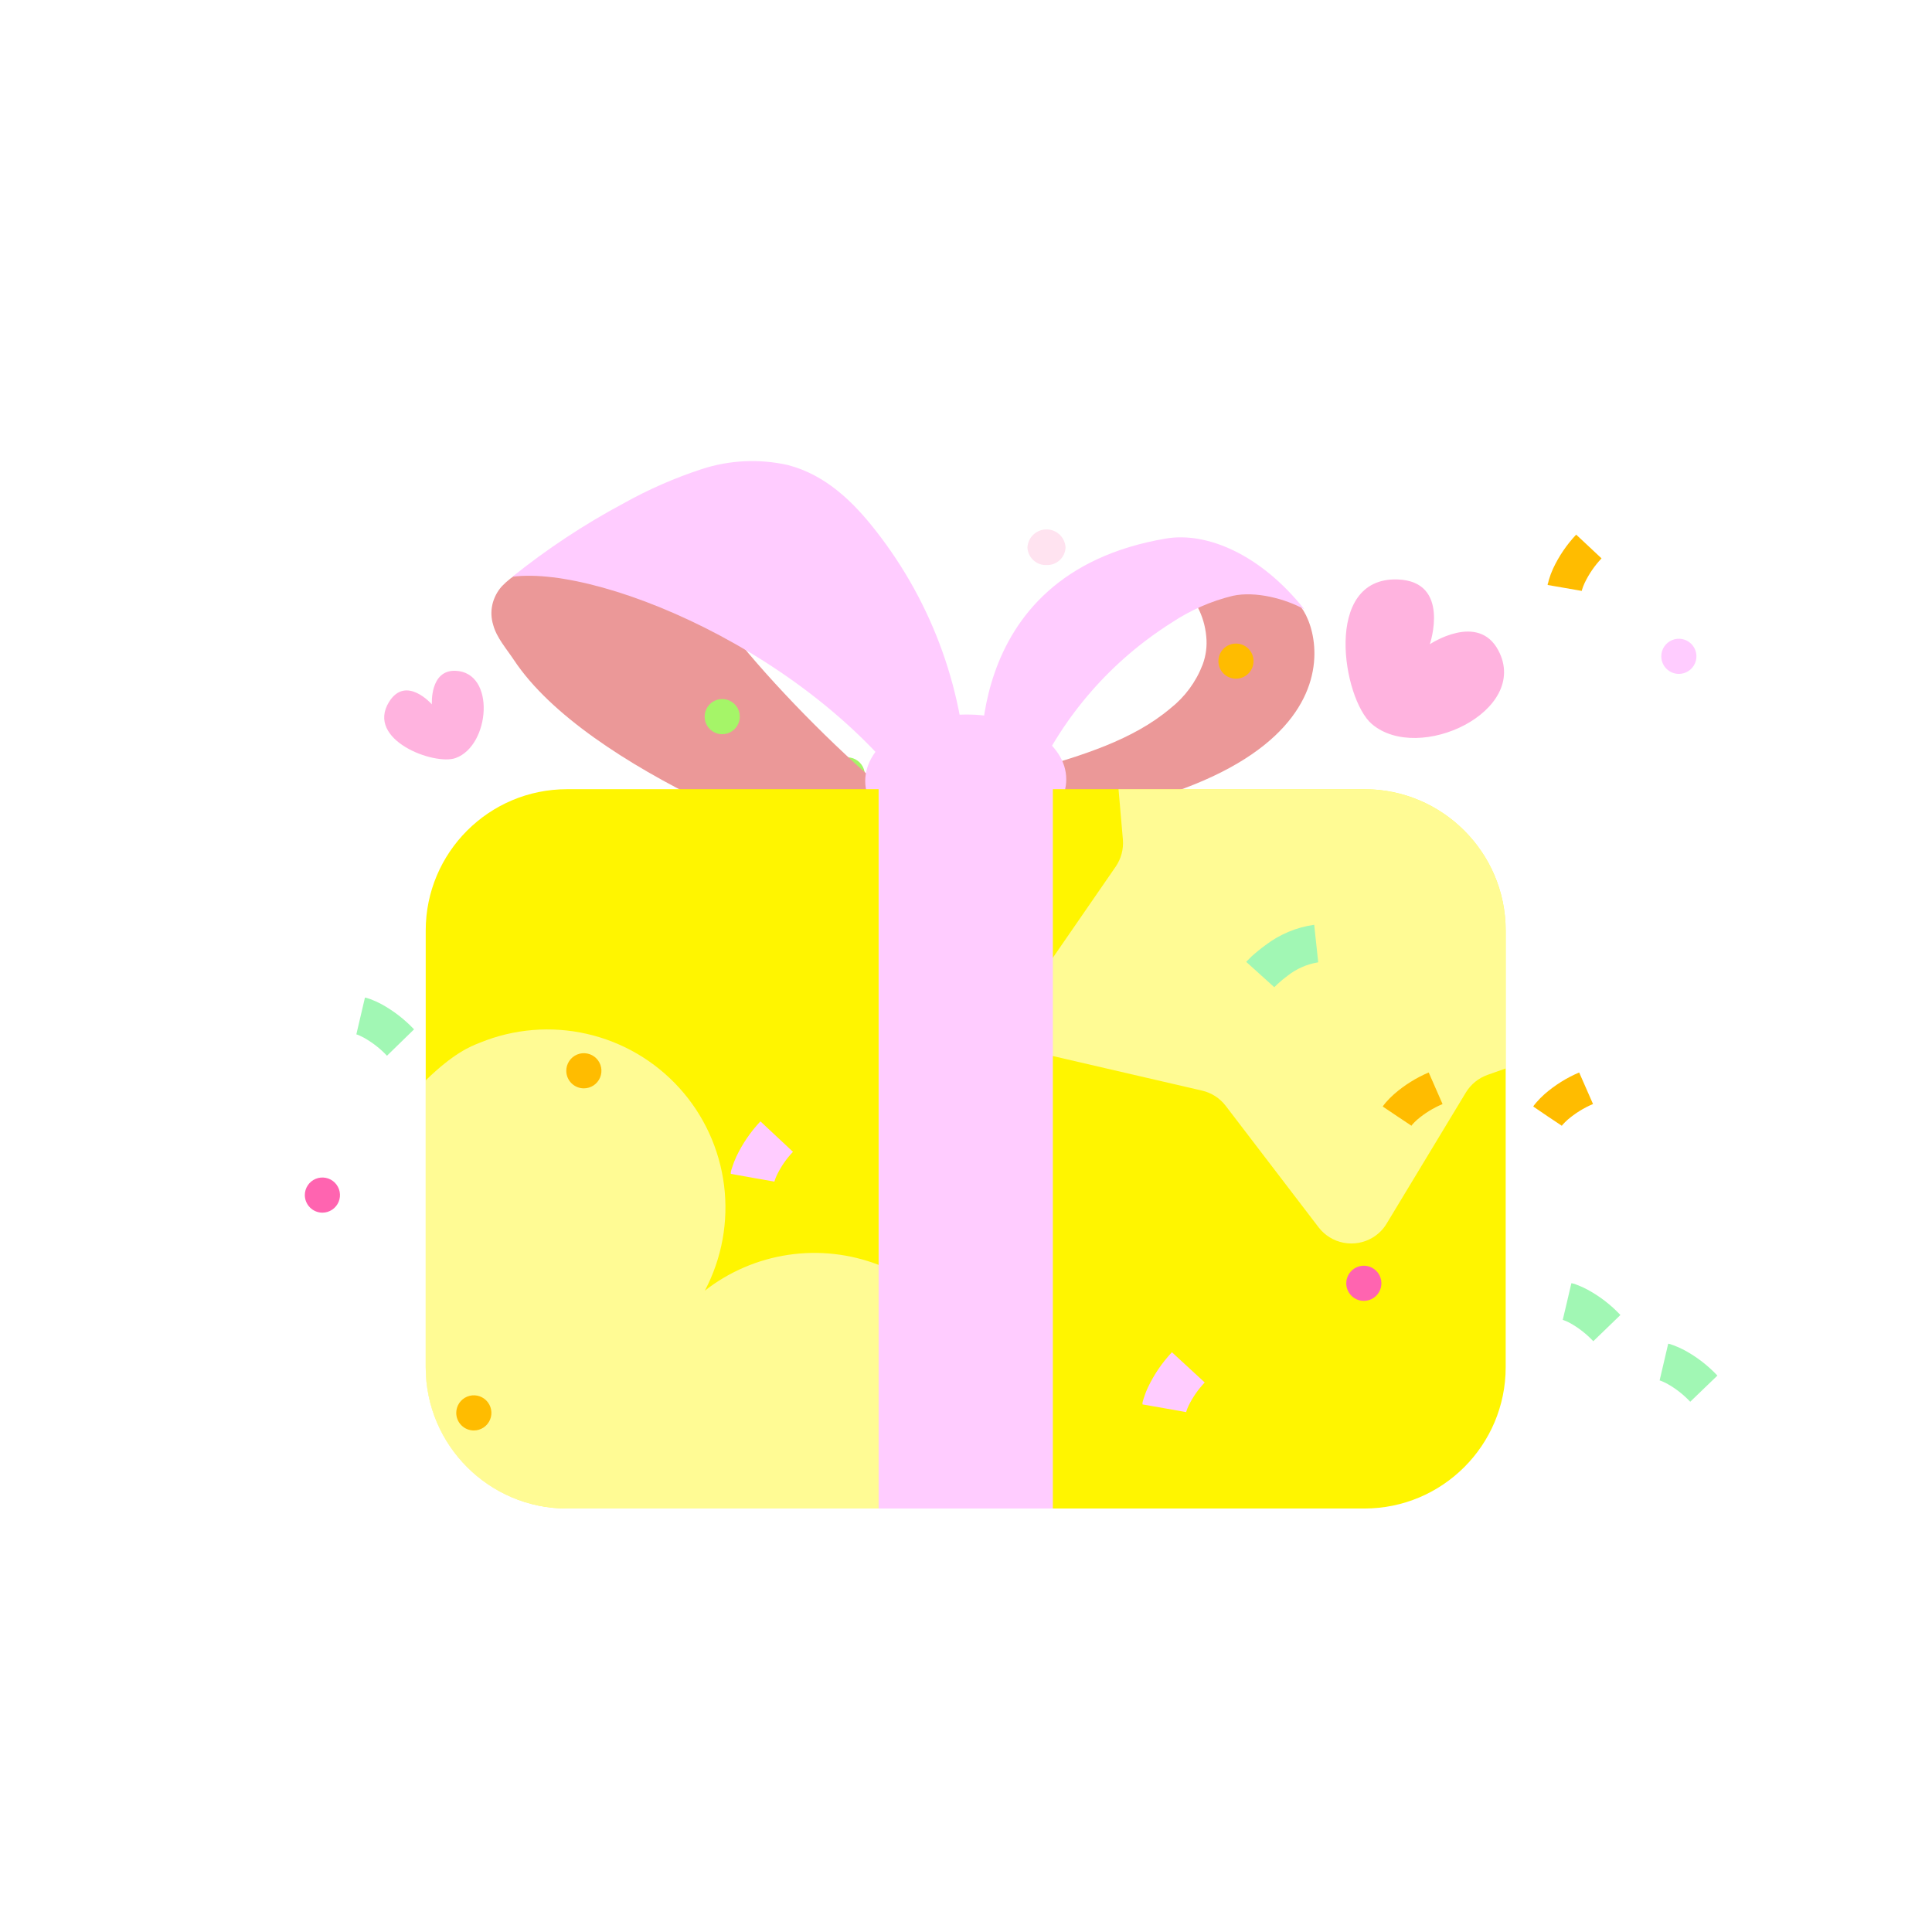 <?xml version="1.0" encoding="UTF-8"?> <svg xmlns="http://www.w3.org/2000/svg" width="300" height="300" viewBox="0 0 300 300" fill="none"><g clip-path="url(#clip0_108_8703)"><g filter="url(#filter0_f_108_8703)"><path d="M105.201 63.643C109.772 62.155 114.659 61.927 119.348 62.984C125.613 64.608 130.163 69.138 133.773 73.77C140.739 82.645 145.43 93.015 147.537 103.983C147.845 103.969 148.155 103.959 148.468 103.956C149.527 103.947 150.563 104.004 151.567 104.118C153.183 93.684 159.409 78.772 181.439 75.051C188.086 73.928 196.932 77.594 204.153 86.672C204.008 86.591 203.858 86.513 203.704 86.434C206.788 90.665 210.301 106.561 184.049 116.219H214.03C214.42 116.219 214.808 116.229 215.196 116.248C215.276 116.252 215.355 116.258 215.434 116.263C215.54 116.269 215.646 116.276 215.752 116.283C219.41 116.555 222.832 117.674 225.823 119.445C225.884 119.481 225.945 119.516 226.006 119.553C226.064 119.588 226.122 119.625 226.18 119.66C227.722 120.609 229.151 121.736 230.437 123.023C231.589 124.176 232.612 125.445 233.494 126.807C233.525 126.855 233.557 126.902 233.588 126.949C233.66 127.062 233.729 127.176 233.799 127.289C233.827 127.336 233.856 127.382 233.885 127.429C233.929 127.502 233.972 127.575 234.015 127.648C234.074 127.748 234.133 127.848 234.19 127.949C234.214 127.991 234.238 128.033 234.262 128.075C235.886 130.964 236.91 134.235 237.164 137.72C237.206 138.29 237.228 138.862 237.228 139.435V211.142C237.228 223.964 226.833 234.358 214.012 234.358H149.824L149.823 234.359H83.044C76.889 234.359 70.987 231.914 66.635 227.562C62.283 223.21 59.838 217.306 59.838 211.152V164.052C59.844 164.046 59.85 164.04 59.856 164.033V139.435C59.856 126.613 70.251 116.219 83.072 116.219H101.479C90.259 110.334 79.689 103.041 74.374 95.045C73.102 93.124 71.488 91.332 70.931 89.206C70.6 88.135 70.556 86.996 70.801 85.902C71.057 84.793 71.586 83.765 72.341 82.912C72.904 82.322 73.518 81.792 74.176 81.317C74.149 81.32 74.122 81.323 74.096 81.326C79.787 76.758 85.89 72.727 92.326 69.286C96.425 66.993 100.737 65.103 105.201 63.643ZM264.249 207.365L264.815 207.559C265.437 207.788 266.042 208.062 266.625 208.376C268.624 209.468 270.438 210.868 272 212.526L267.535 216.823C266.423 215.638 265.133 214.632 263.711 213.843C263.381 213.666 263.04 213.511 262.689 213.379L262.51 213.314L263.209 210.325L263.915 207.309H264.054L264.249 207.365ZM262.51 213.314L262.504 213.342L262.485 213.305L262.51 213.314ZM248.32 197.423C248.469 197.423 248.664 197.525 248.896 197.609C249.514 197.838 250.116 198.111 250.696 198.425C252.697 199.514 254.511 200.915 256.071 202.574L251.615 206.882C250.503 205.693 249.213 204.685 247.791 203.893C247.459 203.715 247.114 203.56 246.761 203.429L246.599 203.377C246.621 203.283 246.735 202.804 247.309 200.384C247.985 197.527 248.013 197.375 248.014 197.367H248.135L248.32 197.423ZM246.599 203.377C246.594 203.397 246.594 203.4 246.594 203.401L246.557 203.364L246.599 203.377ZM41.782 180.214C42.31 179.996 42.89 179.939 43.45 180.05C44.01 180.161 44.525 180.436 44.929 180.84C45.332 181.244 45.607 181.759 45.719 182.319C45.83 182.879 45.773 183.459 45.555 183.987C45.336 184.514 44.966 184.965 44.491 185.282C44.017 185.6 43.459 185.769 42.888 185.769C42.123 185.766 41.389 185.461 40.849 184.92C40.308 184.379 40.002 183.647 40 182.882C40 182.311 40.17 181.752 40.487 181.278C40.804 180.803 41.255 180.433 41.782 180.214ZM246.464 171.506L246.417 171.533L246.446 171.494C246.464 171.506 246.464 171.506 246.464 171.506ZM251.569 167.923C250.048 168.567 248.635 169.443 247.383 170.522C247.093 170.782 246.817 171.058 246.557 171.348L246.446 171.494C246.375 171.447 246.005 171.201 244.105 169.937L241.776 168.35V168.294L241.878 168.136L242.249 167.682C242.674 167.192 243.131 166.73 243.614 166.298C245.31 164.823 247.227 163.624 249.295 162.743L251.569 167.923ZM50.18 150.509L50.755 150.695C51.377 150.924 51.982 151.196 52.565 151.511C54.562 152.605 56.376 154.005 57.94 155.66L53.493 159.995C52.381 158.81 51.091 157.804 49.669 157.016C49.338 156.838 48.997 156.68 48.648 156.542L48.462 156.484L49.168 153.47L49.873 150.453H49.994L50.18 150.509ZM48.462 156.484V156.487L48.443 156.478L48.462 156.484ZM112.433 93.379C116.995 98.841 123.252 105.389 129.297 110.992C129.415 111.001 129.532 111.016 129.648 111.039C130.208 111.151 130.723 111.426 131.127 111.829C131.531 112.233 131.806 112.747 131.917 113.307C131.922 113.333 131.925 113.36 131.93 113.386C132.005 113.453 132.079 113.521 132.154 113.587C132.378 112.349 132.918 111.171 133.723 110.092C127.44 103.486 120.006 97.862 112.433 93.379ZM186.704 86.443C185.2 87.133 183.749 87.942 182.367 88.864C174.28 93.965 167.555 100.906 162.717 109.083C163.431 109.854 163.999 110.688 164.396 111.573C170.9 109.553 177.231 107.114 182.182 102.926C184.551 101.055 186.373 98.579 187.454 95.76C188.007 94.279 188.211 92.691 188.049 91.118C187.902 89.488 187.444 87.902 186.704 86.443ZM64.739 96.772C71.394 97.013 70.438 109.063 64.767 111.105C61.267 112.358 49.971 108.134 53.832 101.887C56.607 97.429 60.838 102.251 60.868 102.285C60.864 102.228 60.519 96.624 64.739 96.772ZM219.451 81.771C228.27 82.058 224.771 92.409 224.771 92.409C224.771 92.409 232.698 87.109 236.03 93.44C241.274 103.372 222.978 112.106 215.246 105.516C210.475 101.45 207.115 81.381 219.451 81.771ZM264.564 91.728C265.092 91.509 265.672 91.452 266.232 91.564C266.792 91.675 267.307 91.95 267.711 92.354C268.115 92.757 268.39 93.272 268.501 93.832C268.612 94.392 268.555 94.973 268.337 95.5C268.118 96.028 267.748 96.479 267.273 96.796C266.799 97.113 266.24 97.282 265.669 97.282C264.903 97.282 264.169 96.978 263.628 96.437C263.087 95.895 262.782 95.161 262.782 94.396C262.782 93.825 262.951 93.266 263.269 92.791C263.586 92.317 264.037 91.946 264.564 91.728ZM252.971 78.309C251.836 79.507 250.896 80.876 250.186 82.365C250.022 82.718 249.883 83.081 249.769 83.451C249.769 83.563 249.713 83.637 249.703 83.674L249.694 83.647L246.909 83.163L244.124 82.681V82.588C244.124 82.532 244.125 82.477 244.171 82.403C244.217 82.328 244.254 82.068 244.319 81.836C244.506 81.201 244.739 80.581 245.016 79.98C245.975 77.935 247.254 76.055 248.803 74.41L252.971 78.309ZM161.812 73.55C162.614 73.55 163.386 73.858 163.969 74.409C164.551 74.961 164.901 75.716 164.944 76.517C164.911 77.314 164.562 78.066 163.976 78.607C163.389 79.147 162.613 79.435 161.816 79.404C161.421 79.423 161.025 79.361 160.653 79.224C160.282 79.087 159.942 78.876 159.653 78.606C159.361 78.339 159.124 78.018 158.957 77.659C158.79 77.301 158.695 76.912 158.679 76.517C158.722 75.716 159.072 74.961 159.654 74.409C160.237 73.858 161.009 73.55 161.812 73.55Z" fill="white"></path></g><g filter="url(#filter1_f_108_8703)"><path d="M105.201 66.388C109.772 64.9 114.659 64.672 119.348 65.728C125.613 67.353 130.163 71.882 133.773 76.514C140.739 85.39 145.43 95.76 147.537 106.727C147.845 106.713 148.155 106.704 148.468 106.701C149.527 106.691 150.563 106.749 151.567 106.863C153.183 96.429 159.409 81.516 181.439 77.796C188.086 76.673 196.932 80.34 204.153 89.418C204.008 89.337 203.858 89.258 203.704 89.179C206.788 93.411 210.3 109.307 184.047 118.965H214.03C214.155 118.965 214.28 118.966 214.404 118.969C214.547 118.971 214.689 118.974 214.831 118.979C214.953 118.984 215.075 118.988 215.196 118.994C215.276 118.998 215.355 119.004 215.434 119.009C215.54 119.015 215.646 119.021 215.752 119.029C219.41 119.3 222.832 120.419 225.823 122.19C225.884 122.226 225.945 122.262 226.006 122.299C226.064 122.334 226.122 122.37 226.18 122.406C227.722 123.355 229.151 124.482 230.437 125.768C231.589 126.921 232.612 128.191 233.494 129.552C233.525 129.601 233.558 129.648 233.589 129.696C233.649 129.79 233.706 129.885 233.765 129.979C233.81 130.052 233.856 130.125 233.9 130.199C233.936 130.258 233.971 130.319 234.006 130.379C234.072 130.49 234.138 130.603 234.202 130.716C234.216 130.74 234.23 130.764 234.243 130.788C235.878 133.686 236.909 136.969 237.164 140.469C237.206 141.037 237.228 141.608 237.228 142.18V213.887C237.228 226.709 226.833 237.103 214.012 237.103H83.044C82.457 237.103 81.873 237.08 81.292 237.036C81.277 237.035 81.263 237.033 81.248 237.032C80.49 236.973 79.739 236.878 78.995 236.746C78.934 236.735 78.873 236.723 78.812 236.712C78.68 236.687 78.548 236.662 78.416 236.635C78.381 236.628 78.346 236.621 78.311 236.614C77.976 236.544 77.641 236.467 77.31 236.383C77.262 236.37 77.215 236.357 77.167 236.344C73.216 235.31 69.572 233.244 66.635 230.306C62.283 225.954 59.838 220.052 59.838 213.897V166.798C59.844 166.792 59.85 166.785 59.856 166.779V142.18C59.856 129.359 70.251 118.965 83.072 118.965H101.479C90.26 113.079 79.689 105.786 74.374 97.79C73.102 95.868 71.488 94.076 70.931 91.951C70.601 90.88 70.556 89.741 70.801 88.647C71.057 87.538 71.586 86.51 72.341 85.658C72.904 85.067 73.519 84.535 74.177 84.06C74.15 84.064 74.123 84.067 74.096 84.07C79.787 79.501 85.89 75.471 92.326 72.031C96.425 69.737 100.737 67.848 105.201 66.388ZM264.249 210.109L264.815 210.304C265.437 210.534 266.042 210.806 266.625 211.121C268.624 212.212 270.438 213.613 272 215.27L267.535 219.568C266.423 218.382 265.133 217.377 263.711 216.589C263.381 216.411 263.04 216.256 262.689 216.125L262.51 216.059L263.209 213.071L263.915 210.053H264.054L264.249 210.109ZM262.51 216.059L262.504 216.088L262.485 216.051L262.51 216.059ZM248.32 200.168C248.469 200.168 248.664 200.27 248.896 200.353C249.514 200.583 250.116 200.856 250.696 201.171C252.697 202.26 254.511 203.66 256.071 205.319L251.615 209.627C250.503 208.438 249.213 207.429 247.791 206.637C247.459 206.46 247.114 206.305 246.761 206.174L246.599 206.122C246.621 206.026 246.736 205.546 247.309 203.129C248.023 200.112 248.014 200.112 248.014 200.112H248.135L248.32 200.168ZM246.599 206.122C246.594 206.139 246.594 206.144 246.594 206.145L246.557 206.108L246.599 206.122ZM41.782 182.96C42.31 182.741 42.89 182.684 43.45 182.796C44.01 182.907 44.525 183.182 44.929 183.586C45.332 183.989 45.607 184.504 45.719 185.064C45.83 185.624 45.773 186.205 45.555 186.732C45.336 187.26 44.966 187.71 44.491 188.027C44.017 188.344 43.459 188.513 42.888 188.513C42.123 188.511 41.389 188.207 40.849 187.666C40.308 187.125 40.002 186.392 40 185.627C40 185.056 40.17 184.498 40.487 184.023C40.804 183.549 41.255 183.178 41.782 182.96ZM246.464 174.251L246.417 174.279L246.446 174.239C246.464 174.251 246.464 174.251 246.464 174.251ZM251.569 170.668C250.047 171.312 248.635 172.189 247.383 173.267C247.093 173.528 246.817 173.804 246.557 174.094L246.446 174.239C246.374 174.191 246.004 173.945 244.105 172.682L241.776 171.094V171.039L241.878 170.882L242.249 170.427C242.674 169.937 243.131 169.475 243.614 169.044C245.31 167.569 247.227 166.368 249.295 165.488L251.569 170.668ZM50.18 153.254L50.755 153.439C51.377 153.668 51.982 153.942 52.565 154.257C54.562 155.351 56.376 156.751 57.94 158.406L53.493 162.741C52.381 161.555 51.091 160.549 49.669 159.76C49.338 159.583 48.997 159.426 48.648 159.288L48.462 159.228L49.168 156.215L49.873 153.198H49.994L50.18 153.254ZM48.462 159.228V159.232L48.443 159.222L48.462 159.228ZM112.433 96.124C116.995 101.586 123.252 108.134 129.297 113.738C129.414 113.747 129.532 113.761 129.648 113.784C130.208 113.895 130.723 114.17 131.127 114.574C131.531 114.978 131.806 115.493 131.917 116.052C131.922 116.078 131.925 116.105 131.93 116.131C132.005 116.198 132.079 116.265 132.154 116.332C132.378 115.093 132.918 113.915 133.723 112.836C127.44 106.23 120.006 100.607 112.433 96.124ZM186.704 89.188C185.2 89.879 183.749 90.687 182.367 91.608C174.28 96.709 167.555 103.65 162.717 111.828C163.431 112.598 163.999 113.433 164.396 114.317C170.9 112.298 177.231 109.858 182.182 105.671C184.551 103.799 186.373 101.324 187.454 98.505C188.007 97.024 188.211 95.436 188.049 93.864C187.902 92.234 187.444 90.647 186.704 89.188ZM64.739 99.517C71.394 99.759 70.438 111.807 64.767 113.849C61.267 115.102 49.971 110.879 53.832 104.632C56.617 100.158 60.868 105.031 60.868 105.031C60.868 105.031 60.497 99.369 64.739 99.517ZM219.451 84.516C228.246 84.803 224.789 95.099 224.771 95.154C224.818 95.122 232.708 89.873 236.03 96.184C241.275 106.117 222.978 114.852 215.246 108.261C210.475 104.196 207.115 84.127 219.451 84.516ZM264.564 94.473C265.092 94.255 265.672 94.198 266.232 94.309C266.792 94.421 267.307 94.696 267.711 95.099C268.114 95.503 268.39 96.017 268.501 96.577C268.612 97.137 268.555 97.718 268.337 98.245C268.118 98.772 267.748 99.224 267.273 99.541C266.799 99.858 266.24 100.027 265.669 100.027C264.903 100.027 264.169 99.723 263.628 99.181C263.087 98.64 262.782 97.906 262.782 97.14C262.782 96.57 262.952 96.011 263.269 95.537C263.586 95.062 264.037 94.692 264.564 94.473ZM252.971 81.053C251.836 82.252 250.896 83.621 250.186 85.11C250.022 85.462 249.883 85.825 249.769 86.196C249.769 86.307 249.713 86.382 249.703 86.419L249.694 86.391L246.909 85.909L244.124 85.425V85.333C244.124 85.277 244.125 85.221 244.171 85.147C244.217 85.073 244.254 84.813 244.319 84.581C244.506 83.946 244.739 83.325 245.016 82.724C245.975 80.679 247.254 78.799 248.803 77.155L252.971 81.053ZM161.812 76.296C162.614 76.296 163.386 76.603 163.969 77.155C164.551 77.707 164.901 78.461 164.944 79.263C164.91 80.059 164.562 80.81 163.976 81.351C163.389 81.892 162.613 82.179 161.816 82.149C161.421 82.168 161.025 82.107 160.653 81.969C160.282 81.832 159.942 81.622 159.653 81.351C159.361 81.085 159.124 80.763 158.957 80.404C158.79 80.046 158.695 79.658 158.679 79.263C158.722 78.461 159.072 77.707 159.654 77.155C160.237 76.603 161.009 76.296 161.812 76.296Z" fill="white" fill-opacity="0.7"></path></g><path fill-rule="evenodd" clip-rule="evenodd" d="M183.813 207.017L180.408 206.421L176.994 205.824C176.994 205.824 176.994 205.824 176.994 205.754C176.994 205.683 176.994 205.631 176.994 205.561C176.994 205.49 177.081 205.21 177.152 204.973C177.343 204.351 177.577 203.744 177.854 203.156C178.8 201.162 180.052 199.329 181.566 197.723L186.648 202.427C185.624 203.498 184.776 204.724 184.138 206.061C183.994 206.343 183.874 206.637 183.778 206.938L183.734 207.096L183.813 207.017Z" fill="#FFCCFF"></path><path d="M226.79 211.397C227.331 211.397 227.86 211.236 228.309 210.935C228.759 210.634 229.109 210.206 229.314 209.706C229.52 209.205 229.573 208.655 229.465 208.125C229.358 207.595 229.095 207.109 228.711 206.728C228.326 206.347 227.838 206.09 227.306 205.987C226.775 205.885 226.226 205.943 225.727 206.153C225.229 206.364 224.805 206.718 224.508 207.17C224.211 207.623 224.056 208.153 224.061 208.694C224.068 209.413 224.358 210.101 224.869 210.607C225.381 211.113 226.071 211.397 226.79 211.397Z" fill="#FF64B0"></path><path d="M80.13 195.687C80.669 195.687 81.197 195.527 81.646 195.227C82.095 194.927 82.445 194.501 82.651 194.002C82.858 193.504 82.912 192.955 82.807 192.425C82.701 191.896 82.441 191.41 82.06 191.028C81.678 190.646 81.192 190.386 80.662 190.281C80.133 190.176 79.584 190.23 79.085 190.436C78.587 190.643 78.16 190.993 77.86 191.442C77.56 191.89 77.4 192.418 77.4 192.958C77.403 193.681 77.691 194.374 78.202 194.885C78.714 195.397 79.406 195.685 80.13 195.687Z" fill="#FF64B0"></path><path d="M162.504 87.74C162.13 87.757 161.756 87.699 161.405 87.569C161.054 87.44 160.732 87.241 160.459 86.985C160.183 86.733 159.959 86.428 159.801 86.09C159.643 85.751 159.553 85.384 159.537 85.01C159.579 84.252 159.909 83.539 160.46 83.018C161.011 82.496 161.741 82.205 162.499 82.205C163.258 82.205 163.988 82.496 164.539 83.018C165.09 83.539 165.42 84.252 165.461 85.01C165.43 85.764 165.1 86.474 164.546 86.986C163.992 87.497 163.258 87.768 162.504 87.74Z" fill="#FFE3F0"></path><path fill-rule="evenodd" clip-rule="evenodd" d="M245.589 91.75L242.956 91.293L240.323 90.837V90.749C240.323 90.697 240.323 90.644 240.367 90.574C240.411 90.504 240.446 90.258 240.508 90.038C240.684 89.438 240.904 88.852 241.166 88.283C242.073 86.349 243.282 84.572 244.746 83.017L248.687 86.703C247.614 87.836 246.726 89.13 246.054 90.539C245.899 90.871 245.767 91.215 245.659 91.565C245.659 91.671 245.607 91.741 245.598 91.776L245.589 91.75Z" fill="#FFBC00"></path><path fill-rule="evenodd" clip-rule="evenodd" d="M242.535 174.818C242.535 174.818 242.535 174.818 240.306 173.334L238.103 171.834V171.781L238.199 171.632L238.55 171.202C238.952 170.739 239.383 170.302 239.84 169.894C241.444 168.499 243.256 167.365 245.212 166.533L247.362 171.43C245.923 172.039 244.587 172.868 243.404 173.887C243.13 174.134 242.869 174.394 242.623 174.668L242.491 174.844L242.535 174.818Z" fill="#FFBC00"></path><path d="M131.559 123.055C132.099 123.055 132.626 122.895 133.075 122.595C133.524 122.295 133.874 121.869 134.08 121.37C134.287 120.871 134.341 120.323 134.236 119.793C134.13 119.264 133.87 118.777 133.489 118.396C133.107 118.014 132.621 117.754 132.091 117.649C131.562 117.543 131.013 117.597 130.514 117.804C130.016 118.011 129.589 118.36 129.289 118.809C128.989 119.258 128.829 119.786 128.829 120.326C128.829 121.05 129.117 121.744 129.629 122.256C130.141 122.767 130.835 123.055 131.559 123.055Z" fill="#A5F568"></path><path d="M105.739 178.407C106.279 178.407 106.806 178.247 107.255 177.947C107.704 177.647 108.054 177.221 108.261 176.722C108.467 176.223 108.521 175.674 108.416 175.145C108.311 174.615 108.051 174.129 107.669 173.747C107.287 173.366 106.801 173.106 106.271 173C105.742 172.895 105.193 172.949 104.694 173.156C104.196 173.362 103.769 173.712 103.47 174.161C103.17 174.61 103.01 175.138 103.01 175.677C103.01 176.401 103.297 177.096 103.809 177.607C104.321 178.119 105.015 178.407 105.739 178.407Z" fill="#FFBC00"></path><path d="M260.693 104.642C261.233 104.642 261.76 104.482 262.209 104.182C262.658 103.882 263.008 103.456 263.214 102.957C263.421 102.459 263.475 101.91 263.37 101.38C263.264 100.851 263.005 100.364 262.623 99.983C262.241 99.601 261.755 99.341 261.225 99.236C260.696 99.13 260.147 99.184 259.648 99.391C259.15 99.598 258.723 99.948 258.423 100.396C258.123 100.845 257.963 101.373 257.963 101.913C257.963 102.637 258.251 103.331 258.763 103.843C259.275 104.355 259.969 104.642 260.693 104.642Z" fill="#FFCCFF"></path><path fill-rule="evenodd" clip-rule="evenodd" d="M257.7 214.372L258.367 211.52L259.034 208.667H259.166L259.35 208.72L259.885 208.904C260.473 209.121 261.045 209.379 261.597 209.677C263.487 210.709 265.201 212.033 266.678 213.6L262.457 217.663C261.405 216.542 260.185 215.592 258.841 214.846C258.529 214.678 258.207 214.532 257.876 214.407L257.683 214.337L257.7 214.372Z" fill="#A1F7B4"></path><path fill-rule="evenodd" clip-rule="evenodd" d="M66.158 169.631L66.825 166.778L67.492 163.935H67.562L67.738 163.987C67.878 163.987 68.062 164.084 68.282 164.163C68.885 164.378 69.472 164.636 70.037 164.935C71.924 165.968 73.636 167.292 75.11 168.858L70.897 172.931C69.85 171.804 68.63 170.853 67.281 170.113C66.967 169.943 66.641 169.794 66.307 169.666L66.123 169.604L66.158 169.631Z" fill="#A1F7B4"></path><path fill-rule="evenodd" clip-rule="evenodd" d="M203.928 160.556L201.751 158.59C199.575 156.633 199.575 156.633 199.575 156.624L199.628 156.572L199.803 156.387L200.4 155.79C201.087 155.166 201.807 154.58 202.559 154.035C204.769 152.345 207.378 151.254 210.133 150.867L210.756 156.694C209.022 156.973 207.388 157.689 206.008 158.774C205.452 159.181 204.922 159.62 204.419 160.091C204.226 160.266 204.086 160.407 203.998 160.503L203.91 160.6L203.928 160.556Z" fill="#A1F7B4"></path><path fill-rule="evenodd" clip-rule="evenodd" d="M135.297 192.896C135.297 192.896 135.297 192.896 131.883 192.291L128.478 191.694C128.478 191.694 128.478 191.65 128.478 191.624C128.478 191.597 128.478 191.501 128.531 191.422C128.573 191.226 128.626 191.033 128.689 190.843C128.879 190.222 129.11 189.615 129.382 189.026C130.328 187.032 131.581 185.199 133.094 183.594L138.185 188.289C137.162 189.362 136.312 190.588 135.666 191.922C135.529 192.226 135.409 192.536 135.306 192.852C135.306 192.94 135.306 192.993 135.306 193.01V192.896H135.297Z" fill="#FFCCFF"></path><path d="M158.432 128.119C215.82 121.142 204.121 94.216 200.988 93.4C199.101 92.04 196.775 91.645 194.572 91.258C189.096 90.381 183.514 89.863 178.038 88.985C179.654 89.106 181.211 89.651 182.549 90.565C183.966 91.522 185.141 92.796 185.98 94.286C186.713 95.695 187.163 97.233 187.306 98.815C187.459 100.301 187.266 101.803 186.744 103.203C185.722 105.868 184 108.209 181.759 109.978C175.897 114.937 167.989 117.306 160.275 119.544C157.949 120.229 157.44 123.151 155.887 124.81" fill="#EB9898"></path><path d="M181.057 83.623C187.341 82.561 195.705 86.028 202.533 94.611C199.636 92.996 194.959 91.741 191.413 92.522C188.035 93.346 184.828 94.754 181.935 96.682C172.594 102.574 165.173 111.062 160.582 121.107C157.87 121.212 155.176 120.992 152.49 121.107C152.534 121.124 148.164 89.178 181.057 83.623Z" fill="#FFCCFF"></path><path d="M109.75 90.214C105.792 92.136 133.911 122.142 145.495 128.4C145.241 128.4 145.873 129.541 145.618 129.585C144.065 131.27 141.23 134.201 139.686 135.877C127.741 133.244 91.162 119.571 79.831 102.527C78.629 100.711 77.102 99.017 76.575 97.007C76.263 95.994 76.221 94.917 76.453 93.883C76.695 92.834 77.196 91.863 77.909 91.057C84.518 84.123 98.499 85.931 108.214 88.713C109.021 89.04 109.76 89.517 110.39 90.118C110.32 90.004 109.855 90.293 109.75 90.214Z" fill="#EB9898"></path><path d="M144.872 128.321C129.444 102.79 93.768 87.704 79.568 89.556C84.949 85.236 90.719 81.425 96.805 78.173C100.68 76.004 104.757 74.218 108.977 72.837C113.299 71.43 117.919 71.215 122.352 72.214C128.276 73.75 132.577 78.032 135.991 82.412C144.917 93.787 149.901 107.756 150.191 122.212C149.076 123.617 147.9 125.591 146.786 127.004" fill="#FFCCFF"></path><path d="M165.567 121.001C165.567 115.366 158.546 110.873 149.884 110.952C141.221 111.031 134.35 115.665 134.35 121.282C134.35 126.898 141.371 131.392 150.024 131.322C158.677 131.251 165.593 126.609 165.567 121.001Z" fill="#FFCCFF"></path><path d="M211.853 122.546H88.055C75.932 122.546 66.105 132.373 66.105 144.496V212.292C66.105 224.415 75.932 234.242 88.055 234.242H211.853C223.975 234.242 233.802 224.415 233.802 212.292V144.496C233.802 132.373 223.975 122.546 211.853 122.546Z" fill="#FFF500"></path><path d="M233.802 144.496V165.91L230.976 166.91C229.574 167.409 228.387 168.376 227.615 169.648L215.328 189.983C214.794 190.88 214.046 191.631 213.152 192.168C211.799 192.983 210.194 193.271 208.643 192.976C207.091 192.682 205.703 191.825 204.744 190.571L190.325 171.711C189.423 170.53 188.138 169.698 186.691 169.359L163.548 163.997H163.461C162.461 163.75 161.536 163.266 160.763 162.586C159.99 161.906 159.392 161.051 159.02 160.091C158.643 159.117 158.51 158.065 158.634 157.028C158.758 155.992 159.132 155.001 159.722 154.141L163.504 148.691L173.246 134.57C174.089 133.341 174.483 131.86 174.361 130.375L173.685 122.546H211.87C214.752 122.547 217.605 123.116 220.266 124.22C222.928 125.323 225.346 126.94 227.382 128.979C229.419 131.017 231.034 133.436 232.136 136.099C233.237 138.761 233.804 141.614 233.802 144.496Z" fill="white" fill-opacity="0.58"></path><path d="M153.578 227.87C153.154 230.119 152.337 232.276 151.165 234.242H88.028C82.209 234.242 76.629 231.93 72.514 227.815C68.399 223.701 66.088 218.12 66.088 212.301V167.77C70.476 163.505 73.003 162.504 74.548 161.899C79.803 159.755 85.59 159.28 91.125 160.539C96.659 161.797 101.672 164.728 105.483 168.933C109.295 173.138 111.72 178.415 112.43 184.046C113.14 189.676 112.1 195.389 109.451 200.409C113.219 197.467 117.684 195.552 122.413 194.851C127.141 194.149 131.97 194.686 136.43 196.407C138.062 197.031 139.632 197.81 141.116 198.733C145.926 201.728 149.7 206.128 151.929 211.337C154.157 216.546 154.733 222.314 153.578 227.861V227.87Z" fill="white" fill-opacity="0.58"></path><path d="M163.487 122.142H136.43V234.242H163.487V122.142Z" fill="#FFCCFF"></path><path d="M70.748 117.71C67.439 118.895 56.758 114.902 60.409 108.995C63.042 104.765 67.062 109.373 67.062 109.373C67.062 109.373 66.711 104.019 70.722 104.16C77.014 104.388 76.11 115.779 70.748 117.71Z" fill="#FFB3DF"></path><path d="M213.02 112.427C208.509 108.583 205.332 89.608 216.996 89.977C225.333 90.249 222.025 100.035 222.025 100.035C222.025 100.035 229.52 95.023 232.67 101.009C237.629 110.399 220.331 118.658 213.02 112.427Z" fill="#FFB3DF"></path><path fill-rule="evenodd" clip-rule="evenodd" d="M184.216 219.278L180.811 218.672C177.397 218.084 177.406 218.076 177.406 218.076C177.406 218.076 177.406 218.076 177.406 218.005C177.406 217.935 177.406 217.883 177.406 217.804C177.406 217.725 177.494 217.461 177.564 217.224C177.754 216.602 177.988 215.995 178.266 215.408C179.212 213.414 180.465 211.581 181.978 209.975L187.069 214.67C186.048 215.745 185.198 216.971 184.55 218.304C184.409 218.606 184.289 218.916 184.19 219.234C184.187 219.287 184.187 219.339 184.19 219.392L184.216 219.278Z" fill="#FFCCFF"></path><path d="M211.774 201.998C212.314 201.998 212.842 201.838 213.29 201.538C213.739 201.238 214.089 200.811 214.296 200.313C214.502 199.814 214.556 199.265 214.451 198.736C214.346 198.206 214.086 197.72 213.704 197.338C213.322 196.957 212.836 196.697 212.306 196.591C211.777 196.486 211.228 196.54 210.729 196.747C210.231 196.953 209.804 197.303 209.505 197.752C209.205 198.201 209.045 198.728 209.045 199.268C209.045 199.992 209.332 200.686 209.844 201.198C210.356 201.71 211.05 201.998 211.774 201.998Z" fill="#FF64B0"></path><path d="M50.062 188.302C50.602 188.302 51.129 188.142 51.578 187.842C52.027 187.542 52.377 187.116 52.584 186.617C52.79 186.119 52.844 185.57 52.739 185.04C52.633 184.511 52.373 184.025 51.992 183.643C51.61 183.261 51.124 183.001 50.594 182.896C50.065 182.791 49.516 182.845 49.017 183.051C48.519 183.258 48.092 183.608 47.792 184.057C47.492 184.505 47.332 185.033 47.332 185.573C47.335 186.296 47.623 186.989 48.134 187.5C48.646 188.012 49.339 188.3 50.062 188.302Z" fill="#FF64B0"></path><path fill-rule="evenodd" clip-rule="evenodd" d="M219.19 174.818C219.19 174.818 219.19 174.818 216.961 173.334L214.732 171.834C214.729 171.816 214.729 171.798 214.732 171.781L214.837 171.632C214.916 171.518 215.039 171.377 215.179 171.202C215.582 170.737 216.016 170.3 216.478 169.894C218.08 168.498 219.893 167.363 221.849 166.533L223.999 171.439C222.557 172.042 221.218 172.868 220.032 173.887C219.759 174.131 219.501 174.392 219.26 174.668C219.209 174.724 219.162 174.782 219.12 174.844L219.19 174.818Z" fill="#FFBC00"></path><path d="M90.661 168.998C91.201 168.998 91.729 168.838 92.178 168.538C92.626 168.238 92.976 167.812 93.183 167.313C93.39 166.814 93.444 166.266 93.338 165.736C93.233 165.207 92.973 164.72 92.591 164.339C92.21 163.957 91.723 163.697 91.194 163.592C90.664 163.486 90.115 163.54 89.617 163.747C89.118 163.954 88.692 164.303 88.392 164.752C88.092 165.201 87.932 165.729 87.932 166.269C87.932 166.993 88.219 167.687 88.731 168.199C89.243 168.711 89.937 168.998 90.661 168.998Z" fill="#FFBC00"></path><path d="M73.576 222.122C74.116 222.122 74.643 221.962 75.092 221.662C75.541 221.362 75.891 220.936 76.097 220.437C76.304 219.938 76.358 219.389 76.253 218.86C76.147 218.33 75.888 217.844 75.506 217.462C75.124 217.081 74.638 216.821 74.108 216.715C73.579 216.61 73.03 216.664 72.531 216.871C72.033 217.077 71.606 217.427 71.306 217.876C71.007 218.325 70.846 218.852 70.846 219.392C70.846 220.116 71.134 220.81 71.646 221.322C72.158 221.834 72.852 222.122 73.576 222.122Z" fill="#FFBC00"></path><path fill-rule="evenodd" clip-rule="evenodd" d="M242.658 204.973C242.658 204.973 242.658 204.973 243.333 202.121C244.009 199.268 244 199.268 244 199.268H244.044H244.115L244.29 199.321C244.43 199.321 244.615 199.418 244.834 199.497C245.419 199.713 245.988 199.972 246.537 200.269C248.428 201.299 250.143 202.623 251.618 204.192L247.406 208.264C246.354 207.14 245.134 206.187 243.79 205.438C243.475 205.27 243.15 205.123 242.816 204.999L242.623 204.938L242.658 204.973Z" fill="#A1F7B4"></path><path fill-rule="evenodd" clip-rule="evenodd" d="M55.333 160.618L56 157.765L56.667 154.913H56.719H56.781L56.956 154.966L57.5 155.141C58.088 155.358 58.66 155.616 59.212 155.914C61.1 156.948 62.815 158.272 64.293 159.837L60.089 163.935C59.038 162.814 57.818 161.863 56.474 161.118C56.161 160.95 55.838 160.8 55.508 160.67L55.315 160.609L55.333 160.618Z" fill="#A1F7B4"></path><path fill-rule="evenodd" clip-rule="evenodd" d="M197.864 153.289L195.687 151.323L193.51 149.357L193.563 149.296C193.607 149.252 193.66 149.191 193.739 149.12C193.818 149.05 194.081 148.769 194.335 148.524C195.022 147.899 195.743 147.313 196.494 146.768C198.705 145.078 201.313 143.987 204.068 143.6L204.691 149.428C202.958 149.706 201.324 150.422 199.944 151.508C199.388 151.914 198.857 152.353 198.355 152.824C198.162 152.999 198.03 153.14 197.934 153.228L197.846 153.324L197.864 153.289Z" fill="#A1F7B4"></path><path fill-rule="evenodd" clip-rule="evenodd" d="M120.255 183.48C120.255 183.48 120.255 183.48 116.85 182.883L113.479 182.277C113.479 182.277 113.479 182.233 113.479 182.207C113.479 182.181 113.479 182.084 113.479 182.005C113.479 181.926 113.567 181.663 113.637 181.426C113.834 180.787 114.074 180.162 114.357 179.557C115.31 177.565 116.565 175.732 118.078 174.124L123.133 178.854C122.111 179.927 121.264 181.153 120.623 182.488C120.479 182.788 120.359 183.099 120.264 183.418C120.245 183.47 120.231 183.522 120.22 183.576V183.532L120.255 183.48Z" fill="#FFCCFF"></path><path d="M112.146 114.006C112.685 114.006 113.213 113.846 113.662 113.546C114.111 113.247 114.461 112.82 114.667 112.322C114.874 111.823 114.928 111.274 114.823 110.745C114.717 110.215 114.457 109.729 114.076 109.347C113.694 108.965 113.208 108.705 112.678 108.6C112.149 108.495 111.6 108.549 111.101 108.755C110.602 108.962 110.176 109.312 109.876 109.761C109.576 110.209 109.416 110.737 109.416 111.277C109.416 112.001 109.704 112.695 110.216 113.207C110.727 113.719 111.422 114.006 112.146 114.006Z" fill="#A5F568"></path><path d="M191.922 105.388C192.462 105.388 192.989 105.228 193.438 104.928C193.887 104.628 194.237 104.202 194.443 103.703C194.65 103.205 194.704 102.656 194.599 102.126C194.493 101.597 194.234 101.111 193.852 100.729C193.47 100.347 192.984 100.087 192.454 99.982C191.925 99.877 191.376 99.931 190.877 100.137C190.379 100.344 189.952 100.694 189.652 101.142C189.352 101.591 189.192 102.119 189.192 102.659C189.192 103.383 189.48 104.077 189.992 104.589C190.504 105.101 191.198 105.388 191.922 105.388Z" fill="#FFBC00"></path></g><defs><filter id="filter0_f_108_8703" x="-3.19" y="19.14" width="318.38" height="258.409" filterUnits="userSpaceOnUse" color-interpolation-filters="sRGB"><feFlood flood-opacity="0" result="BackgroundImageFix"></feFlood><feBlend mode="normal" in="SourceGraphic" in2="BackgroundImageFix" result="shape"></feBlend><feGaussianBlur stdDeviation="21.595" result="effect1_foregroundBlur_108_8703"></feGaussianBlur></filter><filter id="filter1_f_108_8703" x="36.523" y="61.597" width="238.954" height="178.983" filterUnits="userSpaceOnUse" color-interpolation-filters="sRGB"><feFlood flood-opacity="0" result="BackgroundImageFix"></feFlood><feBlend mode="normal" in="SourceGraphic" in2="BackgroundImageFix" result="shape"></feBlend><feGaussianBlur stdDeviation="1.739" result="effect1_foregroundBlur_108_8703"></feGaussianBlur></filter><clipPath id="clip0_108_8703"><rect width="300" height="300" fill="white"></rect></clipPath></defs></svg> 